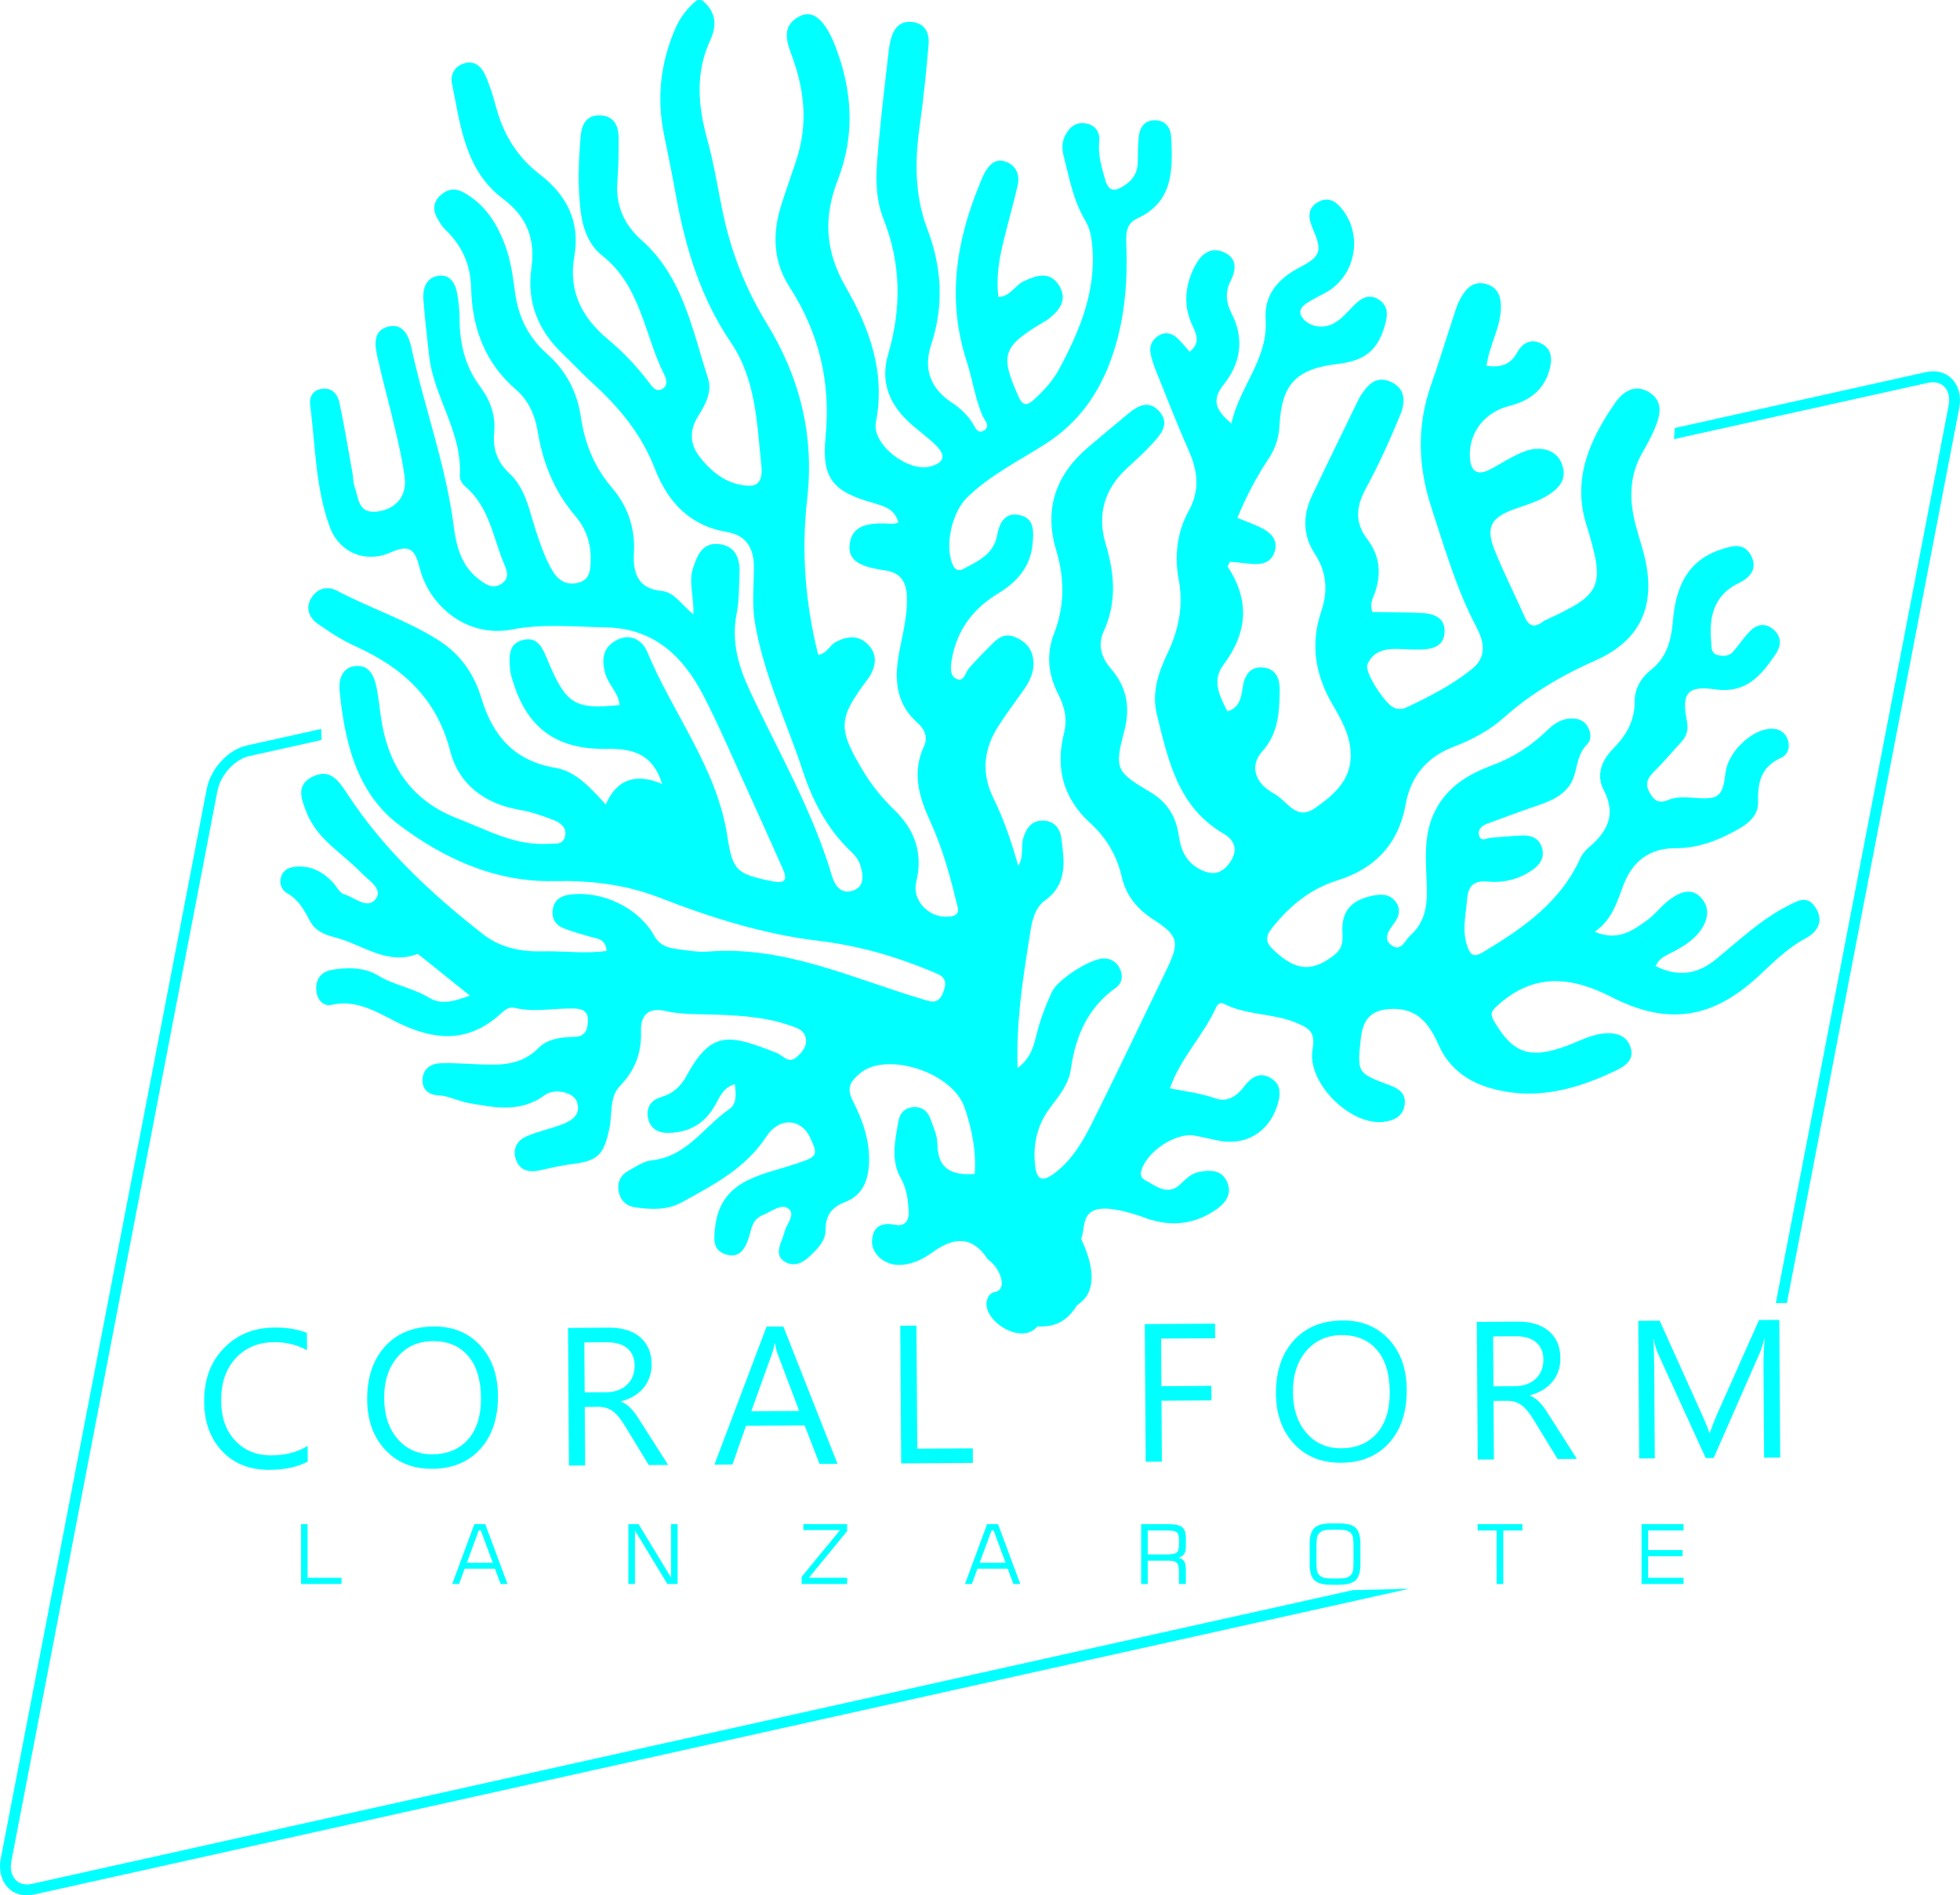<?xml version="1.0" encoding="UTF-8"?>
<!DOCTYPE svg PUBLIC "-//W3C//DTD SVG 1.1//EN" "http://www.w3.org/Graphics/SVG/1.1/DTD/svg11.dtd">
<!-- Creator: CorelDRAW 2018 (64-Bit) -->
<svg xmlns="http://www.w3.org/2000/svg" xml:space="preserve" width="80mm" height="77.357mm" version="1.1" style="shape-rendering:geometricPrecision; text-rendering:geometricPrecision; image-rendering:optimizeQuality; fill-rule:evenodd; clip-rule:evenodd"
viewBox="0 0 7694.05 7439.82"
 xmlns:xlink="http://www.w3.org/1999/xlink">
 <defs>
  <style type="text/css">
   <![CDATA[
    .fil0 {fill:aqua}
   ]]>
  </style>
 </defs>
 <g id="Layer_x0020_1">
  <path class="fil0" d="M6574.37 1680.26l984.3 -219.15c91.31,-20.32 149.29,52.41 132.47,139.79l-676.57 3513.76 -43.53 0.28 678.17 -3522.1c11.96,-62.14 -24.61,-102.61 -81.29,-90.06l-996.61 220.97 3.05 -43.49zm-6448.28 5714.45l5184.58 -1152.78 221.2 -5.46 -5396.52 1199.91c-91.32,20.31 -149.27,-52.42 -132.45,-139.79l808.86 -4200.82c14.55,-75.57 81.04,-152.48 157.44,-169.47l291.69 -64.86 0.93 43.52 -283.36 63c-56.67,12.62 -112.82,73.74 -124.79,135.88l-808.86 4200.82c-11.95,62.13 24.6,102.67 81.27,90.06zm6862.13 -1673.27l-63.19 0.42 -2.4 -362.45c-0.19,-28.67 1.25,-63.67 4.6,-105.24l-1.55 0.02c-5.91,24.47 -11.23,41.87 -15.94,52.44l-182.7 416.53 -31.14 0.21 -187.78 -410.98c-5.39,-12.06 -10.94,-30.42 -16.66,-55.33l-1.55 0.01c2.2,21.59 3.35,56.96 3.66,105.83l2.41 361.79 -61.25 0.39 -3.59 -540.3 84 -0.56 169.08 375.61c13.11,28.85 21.51,50.41 25.51,64.65l2.18 -0.02c10.67,-29.64 19.31,-51.83 25.67,-66.4l167.57 -376.43 79.48 -0.52 3.59 540.3zm-1127.02 -475.63l1.31 196.02 86.33 -0.57c15.9,-0.11 30.61,-2.65 44.02,-7.5 13.54,-4.85 25.13,-11.74 34.88,-20.81 9.77,-8.93 17.45,-19.92 22.92,-32.95 5.47,-12.89 8.09,-27.45 7.98,-43.52 -0.19,-28.94 -9.66,-51.39 -28.63,-67.47 -18.83,-16.08 -46.15,-24.01 -81.7,-23.77l-87.11 0.58zm328.86 480.93l-75.72 0.5 -91.98 -150.9c-8.36,-13.96 -16.46,-25.88 -24.41,-35.85 -7.93,-9.86 -16,-17.91 -24.19,-24.02 -8.32,-6.24 -17.13,-10.82 -26.58,-13.58 -9.46,-2.89 -20.19,-4.24 -32.08,-4.16l-52.21 0.35 1.52 229.83 -63.56 0.42 -3.59 -540.3 162.05 -1.08c23.66,-0.16 45.64,2.66 65.71,8.44 20.07,5.77 37.59,14.54 52.4,26.53 14.93,11.98 26.53,26.96 34.92,44.79 8.52,17.95 12.81,38.88 12.96,63.06 0.13,18.77 -2.61,36.16 -8.18,51.9 -5.59,15.73 -13.5,29.8 -23.89,42.09 -10.39,12.42 -22.99,23.04 -37.66,31.77 -14.81,8.71 -31.29,15.63 -49.74,20.51l0.01 1.41c9.19,4.06 17.11,8.51 23.87,13.6 6.63,5.23 13.13,11.23 19.12,18.26 6.12,6.92 12.24,14.85 18.24,23.81 6.01,8.83 12.67,19.08 19.98,30.86l103.03 161.77zm-923.79 -485.98c-56.99,0.38 -103.12,21.13 -138.51,62.27 -35.28,41.26 -52.74,95.15 -52.3,161.63 0.44,66.63 18.11,120.02 53.15,160.42 34.89,40.29 80.39,60.31 136.08,59.94 59.58,-0.39 106.36,-19.99 140.48,-58.94 34.11,-38.94 50.82,-93.19 50.36,-162.78 -0.48,-71.39 -17.39,-126.33 -50.98,-165.07 -33.59,-38.76 -79.74,-57.87 -138.27,-57.48zm-1.21 501.11c-77.01,0.51 -138.81,-24.28 -185.43,-74.53 -46.59,-50.11 -70.29,-115.67 -70.82,-196.58 -0.58,-86.92 22.61,-156.42 69.43,-208.44 46.84,-52.01 111.03,-78.41 192.31,-78.95 74.95,-0.5 135.46,24.3 181.54,74.16 46.2,49.98 69.52,115.55 70.05,196.71 0.59,88.11 -22.47,157.98 -69.04,209.6 -46.57,51.5 -109.2,77.52 -188.04,78.04zm-495.13 -488.82l-212.07 1.41 1.24 186.88 196.17 -1.3 0.38 56.97 -196.17 1.3 1.58 239.23 -63.57 0.41 -3.59 -540.31 275.66 -1.83 0.38 57.23zm-950.8 489.41l-281.57 1.88 -3.59 -540.31 63.57 -0.42 3.2 483.07 218.01 -1.44 0.38 57.23zm-681.8 -203.83l-86.69 -229.66c-2.77,-7.57 -5.69,-19.64 -8.52,-36.09l-1.55 0.01c-2.36,15.32 -5.24,27.29 -8.42,36.2l-82.99 230.78 188.17 -1.25zm150.25 207.36l-70.43 0.46 -58.51 -151.12 -230.29 1.53 -53.14 151.86 -70.68 0.47 204.59 -541.69 65.91 -0.44 212.55 538.93zm-993.78 -476.51l1.31 196.02 86.32 -0.57c15.9,-0.11 30.62,-2.64 44.03,-7.49 13.53,-4.85 25.12,-11.74 34.88,-20.82 9.75,-8.93 17.45,-19.92 22.91,-32.95 5.47,-12.9 8.1,-27.45 7.99,-43.52 -0.19,-28.94 -9.65,-51.39 -28.63,-67.47 -18.85,-16.09 -46.16,-24.02 -81.69,-23.77l-87.12 0.58zm328.86 480.93l-75.73 0.5 -91.97 -150.9c-8.38,-13.96 -16.46,-25.88 -24.42,-35.85 -7.93,-9.86 -16,-17.91 -24.19,-24.02 -8.32,-6.25 -17.13,-10.82 -26.59,-13.58 -9.45,-2.9 -20.18,-4.24 -32.06,-4.16l-52.22 0.35 1.54 229.83 -63.58 0.42 -3.59 -540.3 162.05 -1.08c23.66,-0.16 45.65,2.66 65.72,8.43 20.06,5.79 37.57,14.54 52.38,26.53 14.96,11.98 26.54,26.97 34.93,44.79 8.52,17.95 12.81,38.88 12.96,63.06 0.13,18.78 -2.6,36.17 -8.19,51.89 -5.58,15.73 -13.5,29.8 -23.88,42.09 -10.38,12.43 -22.99,23.05 -37.65,31.78 -14.81,8.71 -31.31,15.63 -49.75,20.51l0.01 1.41c9.2,4.06 17.12,8.5 23.87,13.6 6.63,5.23 13.12,11.23 19.12,18.27 6.12,6.91 12.23,14.84 18.25,23.8 5.99,8.83 12.65,19.07 19.98,30.86l103.03 161.77zm-923.79 -485.98c-57,0.38 -103.13,21.13 -138.52,62.27 -35.28,41.26 -52.75,95.15 -52.3,161.62 0.43,66.63 18.11,120.03 53.14,160.44 34.9,40.28 80.4,60.29 136.11,59.94 59.56,-0.4 106.35,-20 140.46,-58.95 34.11,-38.94 50.81,-93.19 50.36,-162.78 -0.47,-71.39 -17.39,-126.33 -50.98,-165.08 -33.59,-38.74 -79.73,-57.86 -138.26,-57.47zm-1.21 501.11c-77.03,0.51 -138.82,-24.28 -185.43,-74.53 -46.6,-50.11 -70.29,-115.67 -70.83,-196.57 -0.58,-86.94 22.61,-156.42 69.44,-208.44 46.83,-52.01 111.02,-78.43 192.3,-78.97 74.94,-0.5 135.46,24.31 181.54,74.17 46.2,49.98 69.52,115.55 70.05,196.71 0.58,88.1 -22.47,157.98 -69.05,209.6 -46.56,51.5 -109.19,77.52 -188.02,78.04zm-489.51 -28.4c-39.92,21.37 -89.86,32.24 -149.69,32.64 -77.28,0.51 -139.21,-23.77 -185.94,-72.99 -46.85,-49.2 -70.54,-113.99 -71.07,-194.39 -0.58,-86.29 25.19,-156.3 77.05,-209.89 51.85,-53.72 117.97,-80.79 198.23,-81.32 51.43,-0.35 94.13,6.84 128.08,21.39l0.45 67.54c-39.04,-21.36 -82.01,-31.89 -128.93,-31.57 -62.28,0.41 -112.68,21.46 -151.16,63.12 -38.51,41.68 -57.51,97.24 -57.05,166.57 0.42,65.85 18.88,118.21 55.31,156.93 36.57,38.86 84.13,58.1 143.06,57.71 54.41,-0.36 101.62,-12.76 141.26,-37.08l0.4 61.34zm1546.95 -5736.81c53.84,42.96 61.37,96.13 33.45,156.27 -59.42,127.84 -48.93,256.67 -12.7,388.52 24.46,88.92 39.88,180.41 57.82,271.05 32.1,161.83 89.45,312.21 176.57,454.02 128.88,209.9 186.94,437.16 158.38,687.71 -23.45,205.13 -7.87,410.72 43.49,612.88 35.86,-6.48 44.84,-38.6 69.71,-51.31 45.78,-23.33 89.73,-27.4 127.2,12.34 37.71,40.05 28.49,84.14 2.59,127.1 -1.59,2.61 -3.74,4.9 -5.62,7.35 -116,154.01 -118.33,192.46 -18.19,359.51 33.48,55.75 74.19,106.32 121,151.53 81.6,78.92 115.61,169.96 88,284.72 -18.68,77.63 58.05,149.03 137.42,134.91 39.03,-6.97 25.2,-34.68 19.69,-57.64 -25.79,-108.14 -56.27,-214.74 -102.74,-316.15 -43.47,-94.83 -72.17,-190.49 -24.07,-293.51 16.42,-35.15 3.04,-67.01 -24.78,-91.53 -81.32,-71.55 -92.01,-161.75 -75.13,-262.14 13.27,-78.77 36.73,-156.14 32.66,-237.53 -2.82,-57.43 -27.08,-91.33 -87.14,-99.71 -111.36,-15.59 -147.13,-45.86 -136.22,-109.38 10.28,-60.09 59.46,-81.56 165.97,-72.98 5.77,0.48 11.73,-2.13 24.28,-4.62 -13.5,-53.36 -56.22,-65.35 -99.15,-77.5 -156.61,-44.36 -202.99,-94.69 -186.9,-257.79 21.32,-215.96 -25.27,-409.57 -141.39,-590.1 -64.63,-100.42 -67.83,-209.02 -32.84,-320.2 19.42,-61.76 41.84,-122.56 61.58,-184.19 42.09,-131.67 30.99,-260.79 -14.85,-389.97 -20.96,-59.09 -54.23,-128.66 28.33,-169.26 51.82,-25.5 99.28,19.96 137.41,118.44 67.16,173.55 78.15,348.94 10.27,523.7 -57.21,147.37 -51.35,279.49 30.99,422.36 92.16,159.89 156.49,334.12 118.15,530.02 -16.91,86.3 123.62,195.52 210.7,174.51 56.15,-13.6 66.5,-42.43 25.62,-83.05 -34.86,-34.68 -76.43,-62.53 -111.91,-96.67 -74.25,-71.4 -106.69,-157.65 -76.75,-259.56 52.95,-180.33 52.07,-356.64 -18.22,-534 -40.71,-102.69 -26.09,-213.38 -16.2,-321.01 10.44,-113.6 24.58,-226.87 37.32,-340.24 1.38,-12.24 3.56,-24.49 6.46,-36.45 11.28,-46.56 34.62,-81.58 88.83,-73.99 50.18,7.06 64.59,46.59 60.93,89.29 -9.34,107.51 -20.28,215 -35.3,321.81 -19.1,136.41 -19.3,270.23 30.48,401.13 56.64,148.92 65.86,299.97 15.36,452.6 -32.76,99.1 -2.26,174.45 83.33,230.81 31.13,20.47 57.82,45.89 78.38,77.66 10.8,16.71 20.42,46.67 46.7,28.8 25,-16.99 0.38,-39.03 -7.27,-56.98 -29.29,-68.54 -39.06,-142.73 -61.79,-212.55 -77.92,-239.47 -43.09,-468.38 49.78,-694.32 5.87,-14.25 10.89,-28.96 18.12,-42.52 18.8,-35.08 44.57,-63.94 88.05,-46.69 39.41,15.62 52.98,51.97 43.9,91.68 -17.84,78.13 -40.46,155.18 -58.86,233.2 -15.58,66.01 -25.41,132.96 -16.92,205.05 47.04,-1.35 64.72,-45.63 99.63,-61.76 51.36,-23.72 102.93,-40.87 138.83,17.08 35.33,57.01 0.17,98.88 -44.79,133.26 -7.3,5.58 -15.8,9.56 -23.69,14.35 -153.88,93 -163.33,125.47 -91.35,287.19 16.8,37.72 33.23,37.85 60.68,13.1 39.35,-35.41 74.84,-74.42 99.71,-120.86 84.7,-157.99 151.46,-320.75 126.88,-506.71 -3.76,-28.42 -11.59,-53.44 -25.98,-77.83 -46.3,-78.37 -62.03,-167.3 -84.24,-253.75 -6.92,-26.98 -5.7,-55.76 8.21,-81.31 17.79,-32.66 44.77,-52.1 83.36,-43.29 35.09,8 52,33.91 48.53,68.71 -5.35,53.96 9.73,103.78 24.42,154.23 11.93,40.99 33.98,44.68 68.31,24.04 37.68,-22.66 58.74,-53.05 58.86,-97.7 0.1,-30.85 0.55,-61.84 3.18,-92.55 3.5,-41.8 23.36,-72.7 69.23,-69.78 40.47,2.56 57.34,32.52 59.04,70.53 5.66,126.39 7.49,250.56 -134.46,315.14 -49.08,22.32 -42.9,71.76 -41.62,114.05 4.46,145.88 -8.07,287.93 -56.52,427.94 -50.55,146.01 -133.22,261.27 -264.28,344.58 -103.9,66.02 -215.48,121.17 -305,208.71 -59.92,58.59 -88.98,191.05 -55.85,263.94 9.34,20.5 21.7,26.89 43.3,15.26 57.19,-30.77 117.23,-56.68 130.99,-132.02 8.95,-49.09 31.82,-93.24 92.34,-77.29 54.16,14.29 50.4,63.05 47.06,107.22 -6.9,91.71 -59.02,152.75 -134.41,198.38 -99.97,60.48 -164.41,145.28 -183.73,263.22 -4.96,30.37 -6.5,62.4 19.54,73.55 29.84,12.8 33.93,-26.18 49.14,-43.27 28.63,-32.1 58.8,-62.87 89.17,-93.34 24.64,-24.71 50.55,-44.54 89.71,-28.54 40.71,16.58 66.6,43.61 72.53,87.69 6.2,45.97 -12.37,84.5 -37.71,120.7 -33.57,47.94 -69.2,94.55 -100.46,143.93 -56.83,89.72 -66.01,182.58 -17.82,280.94 40.33,82.33 70.45,169.22 97.36,265.92 23.34,-40.66 9.79,-75.59 18.95,-107.26 11.13,-38.48 31.1,-69.87 74.54,-70.99 43.49,-1.09 70.02,27.31 75.32,67.73 11.63,88.95 26.49,179.98 -62.58,244.55 -43.95,31.82 -52.54,84.8 -59.98,131.61 -26.84,169.32 -55,339.08 -48.94,527.66 54.29,-41.37 63.97,-90.17 75.07,-134.44 14.42,-57.34 34.88,-111.56 59.71,-164.76 23.08,-49.5 156.17,-134.73 207.97,-131.24 26.64,1.82 46.47,15.02 58.47,39.21 14.5,29.13 8.54,58.71 -15.17,75.48 -111.11,78.7 -158.26,190.04 -176.91,319.99 -8.02,55.9 -43.15,101.53 -77.49,145.81 -53.54,69.07 -72.82,147.58 -62.58,233.99 5.91,50.15 25.02,65.65 70.64,32.49 69.91,-50.78 113.32,-122.42 150.4,-196.41 100.61,-200.89 196.52,-404.12 294.64,-606.23 52.36,-107.76 47.6,-133.21 -51.39,-197.1 -62.95,-40.65 -107.3,-93.85 -123.9,-166.09 -19.44,-84.37 -60.04,-154.47 -123.66,-212.22 -106.25,-96.5 -138.17,-215.77 -103.56,-352.83 13.85,-54.87 2.72,-104.03 -21.68,-151.54 -40.11,-78.17 -49.37,-157.54 -17.08,-240.68 41.75,-107.59 41.43,-215.29 8.13,-326.1 -48.75,-162.02 -1.74,-297.31 126.78,-405.5 51.93,-43.67 103.68,-87.63 156.04,-130.77 38.23,-31.46 80.49,-55.12 121.89,-8.89 41.85,46.79 8.45,86.98 -22.64,121.59 -32.98,36.65 -69.98,69.8 -106.19,103.37 -88.06,81.65 -115.41,182.45 -81.75,294.81 34.91,116.52 44.43,229.29 -7.41,342.72 -24.87,54.42 -9.37,104.19 27,146.17 64.12,74.07 78.38,153.18 52.88,248.88 -38.87,145.7 -30.57,158.01 101.57,236.23 66.21,39.18 101.91,94.81 112.74,170.22 8.1,56.31 27.48,105.32 84.93,134.31 52.52,26.49 88.9,13.62 118.36,-31.25 29.58,-44.96 17.8,-83.52 -26.93,-109.48 -180.4,-104.58 -218.04,-290.35 -262.42,-469.24 -19.51,-78.77 3.88,-159.16 39.67,-233.34 45.13,-93.53 66.29,-188.32 46.37,-294.98 -17.04,-91.17 -7.18,-185.69 39.59,-269.97 44.88,-80.88 34.85,-157.91 -1.1,-238.66 -45.04,-101.23 -85,-204.78 -126.4,-307.57 -9.21,-22.77 -17.59,-46.28 -22.47,-70.27 -6.1,-30 6.09,-55.4 31.94,-71.29 27.77,-17.02 53.92,-8.22 75.75,12.74 15.37,14.77 28.58,31.81 45.54,51.02 40.79,-32.81 29.31,-64.78 10.65,-103.91 -36.84,-77.36 -28.72,-157.12 9.41,-231.59 21.95,-42.83 58.26,-78.86 112.14,-56.32 56.97,23.89 50.32,71.09 27.29,116.99 -21.55,43 -15.23,84.2 5.3,124.3 50.83,99.51 35.47,195.78 -30.16,277.78 -50.81,63.49 -31.47,102.31 29.35,154.49 31.51,-145.72 145.01,-253.41 134.48,-408.85 -6.58,-97.09 49.29,-160.2 133.23,-203.96 83.84,-43.67 89.79,-64.52 51.84,-151.73 -17.99,-41.29 -22.6,-80.96 20.96,-105.14 43.5,-24.15 75.07,1.08 101.09,37.31 68.69,95.51 47.15,233.77 -49.47,304.54 -17.24,12.67 -37.49,21.33 -56.25,31.99 -31.72,18.04 -83.05,39.21 -59.6,76.92 20.5,32.99 74.34,51.5 122.32,27.31 36.66,-18.47 60.63,-51.91 89.69,-79.4 26.45,-25.01 57.26,-38.12 91.82,-14.6 33.52,22.83 34.27,55.49 24.93,90.83 -27.57,104.61 -77.58,147.71 -187.07,160.63 -162.86,19.2 -220.42,78.38 -228.96,239.74 -2.54,47.95 -15.81,91.43 -41.79,130.49 -47.99,72.09 -88.31,148.03 -123.71,234.01 28.99,11.93 59.27,23.08 88.37,36.7 38.78,18.2 71.21,45.45 58.97,92.63 -12.29,47.3 -52.36,55.82 -96.29,50.85 -27.18,-3.03 -54.44,-5.27 -80.19,-7.77 -4.33,9.72 -10.17,17.25 -8.47,19.84 86.44,132.35 78.01,256.96 -16.82,384.33 -40.04,53.84 -27.03,103.58 15.55,183.13 45.35,-14.01 53.53,-50.03 59.13,-90.99 6.33,-46.15 27.16,-87.22 81.89,-81.08 53.86,6.01 65.12,48.97 64.1,96.44 -1.86,83.96 -6.97,164.24 -69.06,233.25 -48.53,53.96 -29.3,119.04 35.07,158.23 10.46,6.38 21.26,12.49 30.87,20.06 41.83,32.8 75.91,89.76 141.91,43.6 77.64,-54.39 146.41,-114.18 139.54,-221.82 -4.24,-67.15 -35.58,-124.36 -68.47,-180.02 -69.56,-117.84 -91.81,-238.72 -46.32,-372.16 25.54,-74.89 21.47,-152.06 -24.68,-222.27 -48.4,-73.57 -49.32,-151.31 -12.53,-229.09 60.63,-128.14 123.35,-255.34 185.21,-382.89 1.34,-2.77 2.94,-5.44 4.58,-8.05 28.12,-44.01 60.74,-83.01 119.76,-56.78 59.1,26.18 57.1,80.82 38.17,127.14 -40.75,99.79 -85.53,198.51 -136.85,293.23 -38.24,70.57 -42.96,132.58 6.46,197.25 48.82,63.91 56.09,134.23 30.16,209.57 -7.75,22.53 -22.26,44.62 -10.06,76.24 62.06,1.13 126.4,1.31 190.64,3.8 50.58,1.97 96.97,18.29 92.53,78.68 -4.06,54.17 -50.07,64.25 -96.33,64.9 -21.63,0.31 -43.28,-0.28 -64.85,-1.43 -57.12,-3.04 -114.55,-2.27 -141.44,59.83 -12.98,29.9 66.48,151.27 102.09,169.01 19.04,9.49 36.79,6.68 53.23,-1.07 89.24,-42.14 176.87,-87.25 254.35,-149.33 61.81,-49.5 47.26,-109.77 17.12,-167.07 -78.08,-148.47 -123.7,-308.45 -175.56,-466.73 -52.84,-161.25 -58.15,-319.46 -2.09,-480.2 34.58,-98.95 64.97,-199.33 97.9,-298.87 5.76,-17.45 13.45,-34.63 22.76,-50.48 22.1,-37.6 52.57,-62.23 99.1,-47.7 46.74,14.57 56.26,53.93 54.91,96.09 -2.5,77.04 -46.11,145.16 -56.2,224.44 55.37,7.17 93.83,-4.21 120.15,-52.43 19.26,-35.24 52.18,-56.15 93.2,-35.96 44.73,21.98 44.73,63.9 33.43,104.64 -22.04,79.56 -79.53,121.32 -156.79,140.8 -97.5,24.61 -159.63,103.89 -155.63,200.49 2.15,50.92 24.92,76.86 77.96,49.7 43.87,-22.46 85.15,-50.86 130.6,-69.2 68.49,-27.68 130.89,-7.96 151.55,43.97 26.95,67.79 -16.66,105.47 -66.77,133.48 -37.21,20.84 -79.67,32.44 -120.13,47.26 -91.26,33.38 -111.88,71.74 -75.32,162.32 35.7,88.42 78.96,173.83 117.81,261.03 14.19,31.91 33.18,42.84 64.44,22.74 5.19,-3.31 9.99,-7.46 15.52,-10.03 220.51,-101.8 239.09,-126.62 161.26,-377.05 -55.46,-178.3 13.85,-333.02 113.44,-476.47 31.95,-45.96 79.47,-76.33 135.07,-40.65 55.72,35.75 41.62,90.75 20.63,141 -14.26,34.02 -32.59,66.45 -50.75,98.64 -44.95,79.65 -49.46,164.57 -31.34,251.26 10.68,51.18 28.99,100.66 41.39,151.52 46.73,192 -13.19,329.98 -192.74,409.43 -131.42,58.13 -251.79,128.49 -358.96,224.15 -57.71,51.46 -126.63,87.39 -199.31,115.39 -103.48,39.82 -166.6,115.72 -186.05,224.01 -28.02,156.04 -119.57,253.28 -268.06,299.53 -107.48,33.54 -188.6,100.98 -257.34,187.69 -26.49,33.44 -25.3,55.63 6.29,85.54 86.51,81.87 148.83,87.95 235.11,22.8 31.51,-23.79 38.2,-48.01 35.64,-86.31 -5.84,-87.04 32.13,-131.34 117.28,-149.25 34.65,-7.29 68.97,-8.03 92.31,24.4 21.26,29.58 12.2,58.8 -8.13,85.21 -21.88,28.35 -43.82,62.73 -5.79,86.88 35.77,22.76 49.63,-21.86 71.18,-41.18 77.72,-69.66 65.3,-161.27 61.99,-250.33 -2.75,-74.21 -4.04,-147.13 25.7,-218.15 44.43,-106.12 132.15,-161.58 232.32,-198.49 83.25,-30.69 153.96,-76.8 216.74,-137.59 24.85,-24.07 52.19,-43.83 88.27,-46.19 29.41,-1.92 55.62,4.58 71.29,32.57 13.24,23.73 14.62,50.97 -3.59,69.38 -35.37,35.84 -36.85,81.67 -50.87,125.16 -20.16,62.54 -77.29,91.85 -137.8,112.33 -67.12,22.74 -133.53,47.5 -200.01,71.97 -21.58,7.92 -41.26,22.27 -34.46,47.33 7.26,26.73 30.24,9.99 46.58,8.95 40.01,-2.59 79.92,-7.19 119.98,-8.91 36.54,-1.61 68.45,8.94 80.12,48.22 11.34,38.11 -7.14,65.88 -37.1,86.89 -52.74,37.03 -112.63,51.49 -175.73,45.84 -55.33,-4.99 -76.86,16.32 -81.25,71.44 -4.94,61.34 -20.52,121.31 1.19,182.93 14.27,40.51 28.85,42.61 66.11,20.13 154.61,-93.23 299.84,-194.26 377.49,-366.45 7.35,-16.3 20.81,-31.29 34.61,-43.12 72.42,-61.99 107.35,-128.63 56.63,-225.38 -29.58,-56.46 -8.61,-114.14 37.09,-160.55 51.16,-51.93 85.71,-109.54 85.03,-187.86 -0.39,-46.03 24.14,-90.71 62,-120.45 64.15,-50.22 81.19,-115.99 87.98,-194.25 10.81,-124.48 51.22,-234.87 188.31,-279.98 48.78,-16.05 92.52,-27.45 119.58,25.98 25.04,49.43 -4.88,84.29 -47.19,104.55 -100.79,48.24 -119.42,132.9 -110.43,232.31 1.95,21.56 -1.82,45.15 26.53,51.84 21.85,5.19 44.03,4.51 59.96,-13.96 20.13,-23.28 37.54,-48.99 57.98,-72.04 27.43,-30.9 60.68,-45.7 97.35,-16.75 35.32,27.87 34.26,64.49 10.86,99.16 -56.66,83.96 -115.69,155.32 -238.11,137.77 -108.79,-15.56 -131.35,16.19 -110.04,123.83 6.85,34.53 -0.52,59.91 -23.06,84.25 -35.58,38.32 -69.07,78.68 -106.16,115.45 -24.68,24.52 -36.19,45.78 -17.76,80.67 17.74,33.58 37.85,45.1 73.82,30.14 35.29,-14.67 72.76,-10.21 109.82,-7.7 89.75,6.05 104.12,-6.66 115.3,-100.28 9.13,-76.27 95,-162.77 169.57,-170.99 30.5,-3.42 56.41,5.46 70.42,33.17 16.24,32.2 7.91,66.82 -22.54,80.48 -78.49,35.17 -92.09,96.98 -89.83,173.39 1.39,46.86 -31.11,79.4 -70.26,102.12 -78.24,45.45 -161.54,79.57 -253.01,79.19 -104.17,-0.45 -169.3,52.09 -204.62,142.95 -25.54,65.68 -42.28,134.63 -113.29,185.28 92.53,38.2 149.46,-5.73 205.25,-45.28 29.92,-21.22 52.47,-52.51 81.48,-75.34 40.69,-32 91.04,-58.26 132.17,-11.56 40.28,45.77 20.61,100.82 -16.21,142.33 -30.59,34.48 -72.44,56.94 -114.08,77.97 -18.76,9.48 -38.3,19.99 -49.45,46.35 84.45,42.83 161.75,33.42 232.24,-23.39 91.03,-73.37 174.97,-155.12 280.63,-210.05 41.78,-21.72 79.43,-46.9 112.52,0.59 35.57,51.03 13.81,96.97 -36.35,123.59 -72.34,38.42 -127.72,95.44 -186.74,149.91 -181.67,167.62 -356.57,193.32 -576.7,80.33 -157.02,-80.64 -303.35,-94.76 -444.56,32.02 -25.61,22.97 -33.28,33.13 -14.23,65.51 73.13,124.32 140.12,148.74 286.21,93.68 49.02,-18.46 95.76,-44.39 148.99,-48.22 42.6,-3.08 82.93,8.17 98.58,52.32 17.24,48.75 -16.54,74.44 -54.93,92.86 -138.46,66.48 -282.69,110.64 -437.69,83.01 -113.08,-20.23 -209.69,-69.06 -260.53,-183.76 -33.4,-75.33 -78.24,-140.96 -176.07,-140.32 -81.59,0.5 -119.98,32.98 -128.88,116.19 -14.56,135.49 -14.68,135.8 114.66,183.91 34.75,12.95 62.15,32.49 57.77,73.05 -5.25,48.35 -41.43,65.6 -84.49,70.38 -129.9,14.46 -300.34,-154.23 -277.35,-284.95 11.58,-65.93 -10.43,-81.84 -64.26,-104.25 -92.25,-38.39 -195.63,-28.73 -284.84,-74.91 -12.61,-6.55 -24.17,2.05 -29.56,14.23 -48.8,109.79 -138.73,196.48 -181.44,318.25 63.24,12.02 122.96,19.65 180.23,39.81 45.32,15.93 83.33,-9.79 111.41,-47.15 26.54,-35.24 59.91,-58.76 102.91,-33.99 46.86,27.01 39.93,70.87 24.96,114.72 -33.88,99.04 -121.67,151.43 -224.88,132.53 -33.36,-6.13 -66.19,-15.5 -99.66,-20.76 -75.26,-11.79 -187.08,65.14 -207.13,137.94 -8.9,32.25 16.6,37.01 32.41,47.01 37.15,23.35 78.36,45.27 118.18,8.5 23.08,-21.33 44,-44.32 75.52,-50.36 44.23,-8.51 89.62,-9.55 111.17,40.11 19.05,43.91 -3.73,78.33 -38.67,103.72 -93.24,67.71 -195,72.74 -298.64,30.59 -261.01,-87.53 -211.66,35.27 -236.5,87.62 42.92,89.69 71.8,205.63 -14.41,259.6 -39.34,60.77 -80.31,87.31 -157.05,84.73 -64.27,78.04 -222.98,-27.54 -197.06,-105.93 15.41,-46.56 48.46,-12.11 57.33,-59.23 0.86,-37.57 -23.71,-76.74 -55.34,-98.96 -56.66,-87.79 -127.52,-91.16 -214.13,-28.67 -40.56,29.27 -84.74,51.59 -136.49,51.11 -57.02,-0.49 -106.89,-45.76 -103.35,-96.03 3.96,-56.68 38.89,-71.42 90.6,-61.41 44.65,8.6 55.69,-24.09 53.38,-55.73 -3.08,-42.5 -7.68,-86.34 -29.92,-125.01 -42.23,-73.48 -23.44,-149.87 -10.4,-225.91 5.27,-30.69 23.57,-50.92 54.46,-54.86 35.33,-4.51 59.82,13.85 71.33,46.17 11.38,31.89 26.9,64.96 27.12,97.6 0.65,99.57 57.13,124.88 146.59,118.18 6.43,-89.87 -11.31,-177.3 -39.94,-260.87 -48.3,-140.71 -311.85,-222.56 -413.21,-131.83 -32.79,29.35 -53.11,52.24 -24.59,107.77 38.39,74.83 67.84,158.42 62.48,248.36 -4.08,67.77 -28.41,121.85 -93.24,146.68 -53.64,20.55 -77.94,54.1 -77.19,110.94 0.4,28.48 -15.61,53.46 -34.54,74.17 -34.1,37.27 -76.02,79.62 -126.4,48.69 -45.48,-27.97 -8.99,-78.52 0.34,-117.11 7.58,-31.38 45.12,-68.46 14.28,-91.15 -28.02,-20.65 -67.6,13.07 -101.11,26.29 -41.39,16.31 -43.45,56.71 -54.88,91 -15.26,45.84 -39.91,81.5 -93.86,61.11 -45.85,-17.27 -42.38,-55.07 -37.78,-100.08 19.41,-190.65 177.83,-207.44 310.67,-251.52 90.02,-29.91 97.66,-31.79 62.14,-106.5 -35.24,-74.28 -120.77,-79.99 -171.25,-2.71 -81.98,125.5 -207.82,189.65 -331.84,258.12 -57.11,31.52 -119.28,28.54 -180.93,20.15 -37.29,-5.09 -61.73,-28.3 -67.53,-66.19 -5.21,-33.92 9.04,-61.46 38.71,-77.72 29.68,-16.22 60.43,-37.76 92.41,-41.15 136.83,-14.64 203.88,-131.47 303.12,-200.49 31.14,-21.67 27.29,-58.74 22.32,-98.18 -46.36,12.84 -59.85,51.82 -78.62,84.71 -40.46,70.97 -102.07,105.45 -182.43,106.37 -41.18,0.48 -72.57,-17.47 -80.18,-61.22 -6.9,-39.62 13.77,-67.89 49.52,-78.4 47.66,-14.03 78.34,-40.73 102.43,-84.83 96.88,-177.25 164.34,-164.46 352.82,-89.68 27.02,10.74 47.15,45.23 79.99,15.89 20.9,-18.66 40.51,-41.89 35.38,-71.8 -6.19,-35.98 -38.91,-43.66 -68.58,-53.7 -91.8,-31.07 -186.97,-36.82 -282.68,-40.39 -67.61,-2.51 -135.17,0.68 -202.52,-14.75 -59.97,-13.74 -95.69,12.85 -93.43,78.68 2.89,84.09 -22.02,153.9 -83.37,216.79 -40.69,41.66 -28.94,109.56 -40.65,165.5 -22.1,105.49 -44.62,127.88 -150.27,140.85 -42.64,5.26 -84.63,15.99 -126.83,24.77 -41.45,8.6 -75.46,-1.76 -89.93,-43.6 -14.35,-41.51 4.75,-74.94 42.63,-90.99 45.18,-19.17 94.11,-29.26 140.01,-46.95 39.26,-15.11 74.5,-38.85 56.46,-89.38 -13.35,-37.32 -89.11,-52.57 -125.76,-25.25 -94.75,70.6 -199.31,49.13 -301.5,30.66 -38.34,-6.92 -74.31,-27.41 -115.46,-29.47 -38.76,-1.93 -65.8,-22.99 -62.8,-64.55 2.88,-39.96 32.17,-59.82 69.36,-61.51 43.03,-1.94 86.33,1.56 129.48,3.24 92.3,3.65 183.03,12.39 258.41,-64.93 33.57,-34.4 88.92,-40.95 138.99,-41.9 41.85,-0.84 51.08,-26.75 52.89,-60.77 2.33,-43.09 -24.66,-50.24 -59.62,-50.68 -76.43,-0.99 -152.96,16.14 -229.43,-2.75 -18.54,-4.59 -34.57,6.48 -49.25,19.92 -115.06,105.65 -234.74,115.29 -381.07,51.02 -87.77,-38.51 -174.94,-107.76 -286.49,-82.44 -32.97,7.48 -57.36,-20.33 -60.35,-56.4 -3.59,-43.38 18.05,-72.98 59.76,-80.62 61.77,-11.32 129.75,-10.19 180.57,20.79 64.55,39.33 138.92,49.67 202.35,88.17 50.21,30.48 101.22,12.67 160.37,-8.15 -67.26,-54 -129.83,-104.4 -192.6,-154.52 -4.65,-3.71 -11.91,-9.52 -15.71,-8.17 -119.91,43.78 -212.99,-37.95 -318.01,-65.02 -45.01,-11.61 -81.02,-25.69 -103.08,-67.75 -21.49,-41.08 -43.57,-81.13 -86.71,-105.56 -23,-13.08 -33.33,-37.22 -25.43,-64.05 9.3,-31.58 35.3,-40.05 65.05,-41.46 56.9,-2.7 101.23,22.4 138.7,62.46 14.63,15.68 26,41.21 43.4,46.08 41.65,11.68 92.66,62.65 125.44,17.55 28.1,-38.68 -28.58,-71.75 -56.47,-100.81 -73.93,-77.14 -172.99,-130.08 -215.68,-237.29 -22.42,-56.35 -42.39,-110.2 26.03,-142.22 65.53,-30.67 99.2,15.97 131.97,66.32 142.92,219.55 332.27,395.69 536.89,555.14 63.47,49.46 144.77,67.66 227.67,65.5 84.59,-2.2 169.63,10.47 255.21,-1.64 -3.72,-48.8 -38.61,-47.96 -66.94,-56.47 -35.33,-10.66 -71.44,-19.73 -105.22,-34.13 -31.58,-13.51 -45.59,-41.43 -38.62,-76.03 7.08,-34.91 31.7,-49.93 65.87,-54.43 126.72,-16.6 270.46,50.95 331.78,161.75 21.43,38.71 54.44,47.34 91.16,52.19 39.69,5.31 80.29,12.84 119.72,9.67 296.95,-23.74 560.57,102.55 833.78,184.25 42.28,12.67 71.04,27.99 91.5,-29.27 19.29,-53.9 -12.7,-63.08 -48.66,-77.97 -142.68,-59.05 -287.56,-100.81 -443.37,-119.38 -214.17,-25.54 -421.91,-90.87 -623.12,-169.25 -135.63,-52.84 -272.46,-67.92 -416.27,-65.03 -228.63,4.61 -430.69,-88.48 -606.15,-220.56 -167.48,-126.03 -213.38,-325.29 -233.66,-526.17 -4.59,-45.84 10.1,-92.52 63,-97.55 52.5,-4.96 73.14,38.49 81.89,83.53 8.23,42.2 12.18,85.22 18.91,127.74 29.18,184.53 120.81,319.05 301.18,388.19 114.85,44.04 223.69,106.55 352.78,98.41 26.73,-1.64 60.25,6.76 67.54,-31.21 6.46,-33.49 -19.49,-52.15 -45.2,-62.05 -42.88,-16.57 -87.19,-32.21 -132.3,-39.87 -138.13,-23.41 -239.77,-99.52 -273.79,-231.68 -52.96,-205.52 -185.9,-326.28 -369.22,-409.35 -52.98,-24.01 -103.05,-55.98 -150.72,-89.58 -36.31,-25.58 -49.73,-65.67 -22.46,-105.45 23.51,-34.29 61.27,-43.79 98.63,-24.04 130.87,69.09 273.07,114.91 398.72,194.71 84.82,53.83 139.19,132.2 167.31,225.95 44.58,148.6 129.16,246.8 289.76,274.18 82.33,14.03 137.93,78.04 198.58,144 43.83,-100.79 119.3,-123.79 221.7,-80.59 -36.88,-117.57 -114.38,-139.52 -216.83,-137.66 -197.51,3.52 -311.14,-81.06 -367.38,-259.14 -5.56,-17.55 -11.84,-35.55 -13.06,-53.7 -3.13,-46.56 -8.85,-99.79 50.32,-114.64 59.96,-15.03 78.63,35.19 96.61,78.21 72.8,174.27 105.8,195.44 282.96,177.21 -3.46,-48.53 -44.51,-79.81 -56.4,-124.51 -14.08,-53.04 -10.76,-98.96 41.43,-128.45 56.71,-32.06 104.62,-1.31 123.33,43.8 101.09,243.76 274.29,456.23 315.08,726.12 20.2,133.58 37.35,146.74 173.96,174.46 54.94,11.14 62.67,-5.53 42.36,-50.89 -49.11,-109.73 -97.91,-219.64 -147.87,-328.98 -53.83,-117.78 -104.62,-237.23 -164.35,-351.96 -79.63,-153.04 -194.36,-260.9 -380.91,-264.39 -123.33,-2.25 -247.73,-15.41 -369.15,8.23 -171.1,33.28 -323.87,-87.27 -362.69,-243.42 -19.23,-77.32 -42.87,-90.23 -116.76,-57.97 -97.09,42.36 -199.27,-1.89 -235.59,-101.11 -56.54,-154.46 -56.54,-320.15 -77.21,-481.52 -3.54,-27.54 9.86,-55.45 44.78,-60.54 43.83,-6.38 63.68,22.68 70.94,57.24 19.08,90.33 34.03,181.51 50.38,272.43 3.27,18.23 2.29,37.75 8.54,54.75 15.88,43.1 12.76,105.34 86.03,97.48 73.61,-7.92 119.82,-59.46 110.8,-132.53 -8.24,-67.04 -24.25,-133.3 -39.61,-199.24 -21.68,-93.01 -47.71,-185.03 -68.28,-278.25 -10.06,-45.64 -16.46,-101.36 42.55,-116.1 58.81,-14.67 81.09,35.56 91.23,82.15 51.05,234.67 135.46,461.24 166.32,700.99 9.77,76 28.71,153.49 94.43,205.08 26.01,20.4 57.06,44.57 92.26,21.68 38.71,-25.12 18.96,-58.7 6.38,-90.53 -40.36,-102.07 -57.03,-215.81 -148.29,-292.55 -10.9,-9.15 -21.71,-27.15 -20.84,-40.29 11.12,-170.3 -101.67,-308.54 -120.32,-470.71 -8.46,-73.47 -16.78,-146.99 -22.56,-220.68 -3.36,-42.95 9.2,-85.59 55.8,-94.15 49.42,-9.05 70.13,29.3 77.31,72.41 5.06,30.15 8.77,60.97 8.73,91.47 -0.05,98.2 20.1,189.27 80.31,269.8 39.8,53.22 62.29,113.25 55.6,181.58 -6.09,62.16 11.91,115.29 58.53,158.46 64.98,60.17 78.59,145.13 104.32,223.63 18.29,55.85 36.76,111.24 67.22,161.75 23.19,38.39 57.03,56.9 101.56,44.64 45.8,-12.63 46.29,-51.12 47.28,-89.58 1.63,-64.87 -18.92,-123.19 -59.73,-171.07 -82.78,-97.03 -128.11,-208.41 -148.28,-333.26 -9.94,-61.63 -36.36,-121.72 -83.64,-162.29 -124.04,-106.43 -173.85,-243.46 -177.7,-400.8 -2.24,-92.09 -36.26,-167 -102.4,-229.65 -13.09,-12.41 -22.25,-29.42 -31.38,-45.38 -17.29,-30.42 -14.19,-61.36 10.06,-85.21 25.74,-25.34 56.88,-34.54 92.71,-15.09 83.71,45.47 130.75,119.34 163.38,205.17 23.24,61.16 31.47,125.58 40.2,189.58 13.04,95.8 52.98,175.96 125.86,240.21 74.75,65.9 118.02,149.96 132.45,247.85 15.2,103.17 52.25,195.47 120.64,275.32 62.74,73.31 92.77,158.37 87.46,256.07 -4.21,77.83 12.69,141.19 108.39,150.84 52.07,5.26 78.5,55.37 125.06,91.85 3.14,-66.93 -19.39,-123.81 -1.85,-179.32 16.33,-51.77 37.42,-104.72 104.55,-96.15 65.09,8.34 80.89,59.39 78.4,117.01 -2.27,52.3 -1.42,105.62 -11.42,156.64 -21.22,108.7 7.03,205.55 52.39,302.71 112.03,239.94 246.36,470.08 322.03,726.21 11.5,38.81 36.08,71.82 79.86,58.09 50.97,-15.97 42.77,-62.29 30.93,-101.27 -5.91,-19.51 -20.65,-38.35 -35.87,-52.74 -92.35,-87.32 -149.51,-195.68 -188.65,-314.21 -64.62,-195.75 -155.95,-382.81 -189.38,-588.91 -11.54,-71.17 -3.36,-141.63 -3.27,-212.3 0.09,-75.32 -29.48,-126.03 -106.15,-139.06 -146.86,-24.96 -232.27,-117.95 -283.48,-250.14 -51.43,-132.8 -138.91,-238.95 -242.99,-333.49 -41.09,-37.34 -78.97,-78.2 -119.12,-116.57 -95.72,-91.43 -140.57,-202.89 -121.93,-334.1 16.36,-115.19 -16.42,-202.39 -111.43,-273.74 -149.38,-112.13 -166.82,-287.8 -200.36,-453.32 -7.23,-35.73 11.77,-67.92 49.87,-78.83 40.64,-11.6 66.51,15.35 80.69,46.55 19.01,41.77 32.02,86.63 44.17,131.1 28.62,104.74 83.27,192.01 169.46,258.34 106.55,81.98 160.07,186.04 136.17,322.4 -23.91,136.41 29.68,240.54 132.03,325.52 59.62,49.48 112.15,105.65 159.5,167.1 12.09,15.71 26.12,40.78 51.45,28.99 24.68,-11.5 20.36,-37.09 10.49,-56.71 -79.28,-157.24 -91.28,-348.57 -244.92,-468.86 -48.87,-38.29 -73.37,-100.47 -82.04,-162.36 -14.18,-101.12 -10.21,-203.3 -1.67,-304.89 3.96,-47.37 24.01,-86 79.65,-82.13 55.12,3.85 69.58,44.94 69.56,92.11 -0.04,55.53 -0.46,111.28 -4.98,166.6 -7.67,93.66 25.77,169.6 94.46,230.55 162.53,144.17 198.54,349.28 260.92,541.29 17.63,54.26 -9.41,103.38 -37.37,148.18 -35.41,56.71 -35.43,110.4 5.91,162.76 49.6,62.81 110.98,109.84 193.56,112.25 45.49,1.32 51.78,-39.91 48.12,-74.6 -17.77,-168.08 -20.71,-341.64 -120.09,-488.02 -120.83,-177.97 -179.91,-376.83 -217.06,-584.95 -14.07,-78.84 -30.52,-157.26 -46.28,-235.8 -28.16,-140.48 -12.46,-275.96 43.57,-407.61 19.72,-46.28 48.21,-84.77 87.43,-115.73 6.17,0.12 12.35,0.23 18.52,0.34l0 0zm-1573.26 6217.53l0 -235.05 25.54 0 0 210.48 133.2 0 0 24.57 -158.75 0zm650.88 -83.4l101.85 0 -46.93 -126.69 -8.36 0 -46.56 126.69zm-57.49 83.4l86.87 -235.05 42.79 0 87.3 235.05 -26.84 0 -22.41 -60.13 -118.94 0 -21.93 60.13 -26.83 0zm691.45 0l0 -235.05 40.09 0 127.39 209.78 0 -209.78 25.86 0 0 235.05 -40.09 0 -127.38 -210.1 0 210.1 -25.87 0zm680.14 0l0 -28.12 151 -183.65 -144.22 0 0 -23.28 171.68 0 0 27.49 -150.07 182.99 150.07 0 0 24.57 -178.46 0zm698.84 -83.4l101.84 0 -46.93 -126.69 -8.35 0 -46.56 126.69zm-57.5 83.4l86.87 -235.05 42.79 0 87.3 235.05 -26.84 0 -22.42 -60.13 -118.92 0 -21.94 60.13 -26.83 0zm792.33 -210.15l-75.02 0 0 94.09 75.02 0c19.56,0 32.39,-2.42 38.42,-7.27 6.09,-4.85 9.11,-13.53 9.11,-26.03l0 -27.48c0,-12.71 -2.9,-21.45 -8.79,-26.19 -5.82,-4.74 -18.74,-7.12 -38.74,-7.12zm-100.88 210.15l0 -235.05 106.11 0c26.39,0 44.56,3.93 54.53,11.75 9.96,7.82 14.92,21.76 14.92,41.87l0 35.51c0,12.34 -2.47,22.04 -7.48,29.05 -5.01,7 -12.61,11.37 -22.85,13.15 11.16,2.64 19.02,7.43 23.55,14.39 4.52,6.95 6.78,17.89 6.78,32.86l0 56.47 -27.15 0 0 -48.43c0,-16.82 -2.64,-28.19 -7.98,-34.16 -5.33,-5.93 -15.73,-8.9 -31.2,-8.9l-83.36 0 0 91.49 -25.86 0zm768.2 -213.38l-14.55 0c-16.49,0 -28.19,0.91 -35.03,2.69 -6.85,1.78 -12.72,4.8 -17.69,9 -4.62,3.99 -7.86,9.38 -9.74,16.17 -1.89,6.79 -2.86,18.42 -2.86,34.91l0 66.61c0,16.44 0.97,27.97 2.86,34.64 1.89,6.68 5.13,12.01 9.74,16 4.96,4.21 10.84,7.22 17.69,9 6.84,1.78 18.53,2.69 35.03,2.69l14.55 0c16.48,0 28.24,-0.91 35.18,-2.69 6.95,-1.78 12.88,-4.79 17.84,-9 4.53,-3.88 7.7,-9.11 9.53,-15.62 1.84,-6.53 2.75,-18.16 2.75,-35.03l0 -66.88c0,-16.54 -0.96,-28.18 -2.85,-34.97 -1.89,-6.79 -5.13,-12.18 -9.76,-16.16 -4.85,-4.11 -10.67,-7.01 -17.51,-8.79 -6.85,-1.72 -18.59,-2.59 -35.18,-2.59zm-106.7 56.04c0,-30.07 6.19,-50.97 18.65,-62.83 12.39,-11.85 34.43,-17.78 66.11,-17.78l29.64 0c32.01,0 54.1,5.82 66.39,17.51 12.22,11.69 18.37,32.76 18.37,63.1l0 79.64c0,30.18 -6.24,51.14 -18.7,62.94 -12.45,11.8 -34.49,17.69 -66.06,17.69l-29.64 0c-31.68,0 -53.72,-5.89 -66.11,-17.69 -12.45,-11.8 -18.65,-32.76 -18.65,-62.94l0 -79.64zm659.23 -52.81l0 -24.9 175.89 0 0 24.9 -75 0 0 210.15 -26.2 0 0 -210.15 -74.69 0zm643.66 210.15l0 -235.05 164.89 0 0 24.9 -139.02 0 0 76.95 135.1 0 0 23.93 -135.1 0 0 84.7 139.02 0 0 24.57 -164.89 0z"/>
 </g>
</svg>
